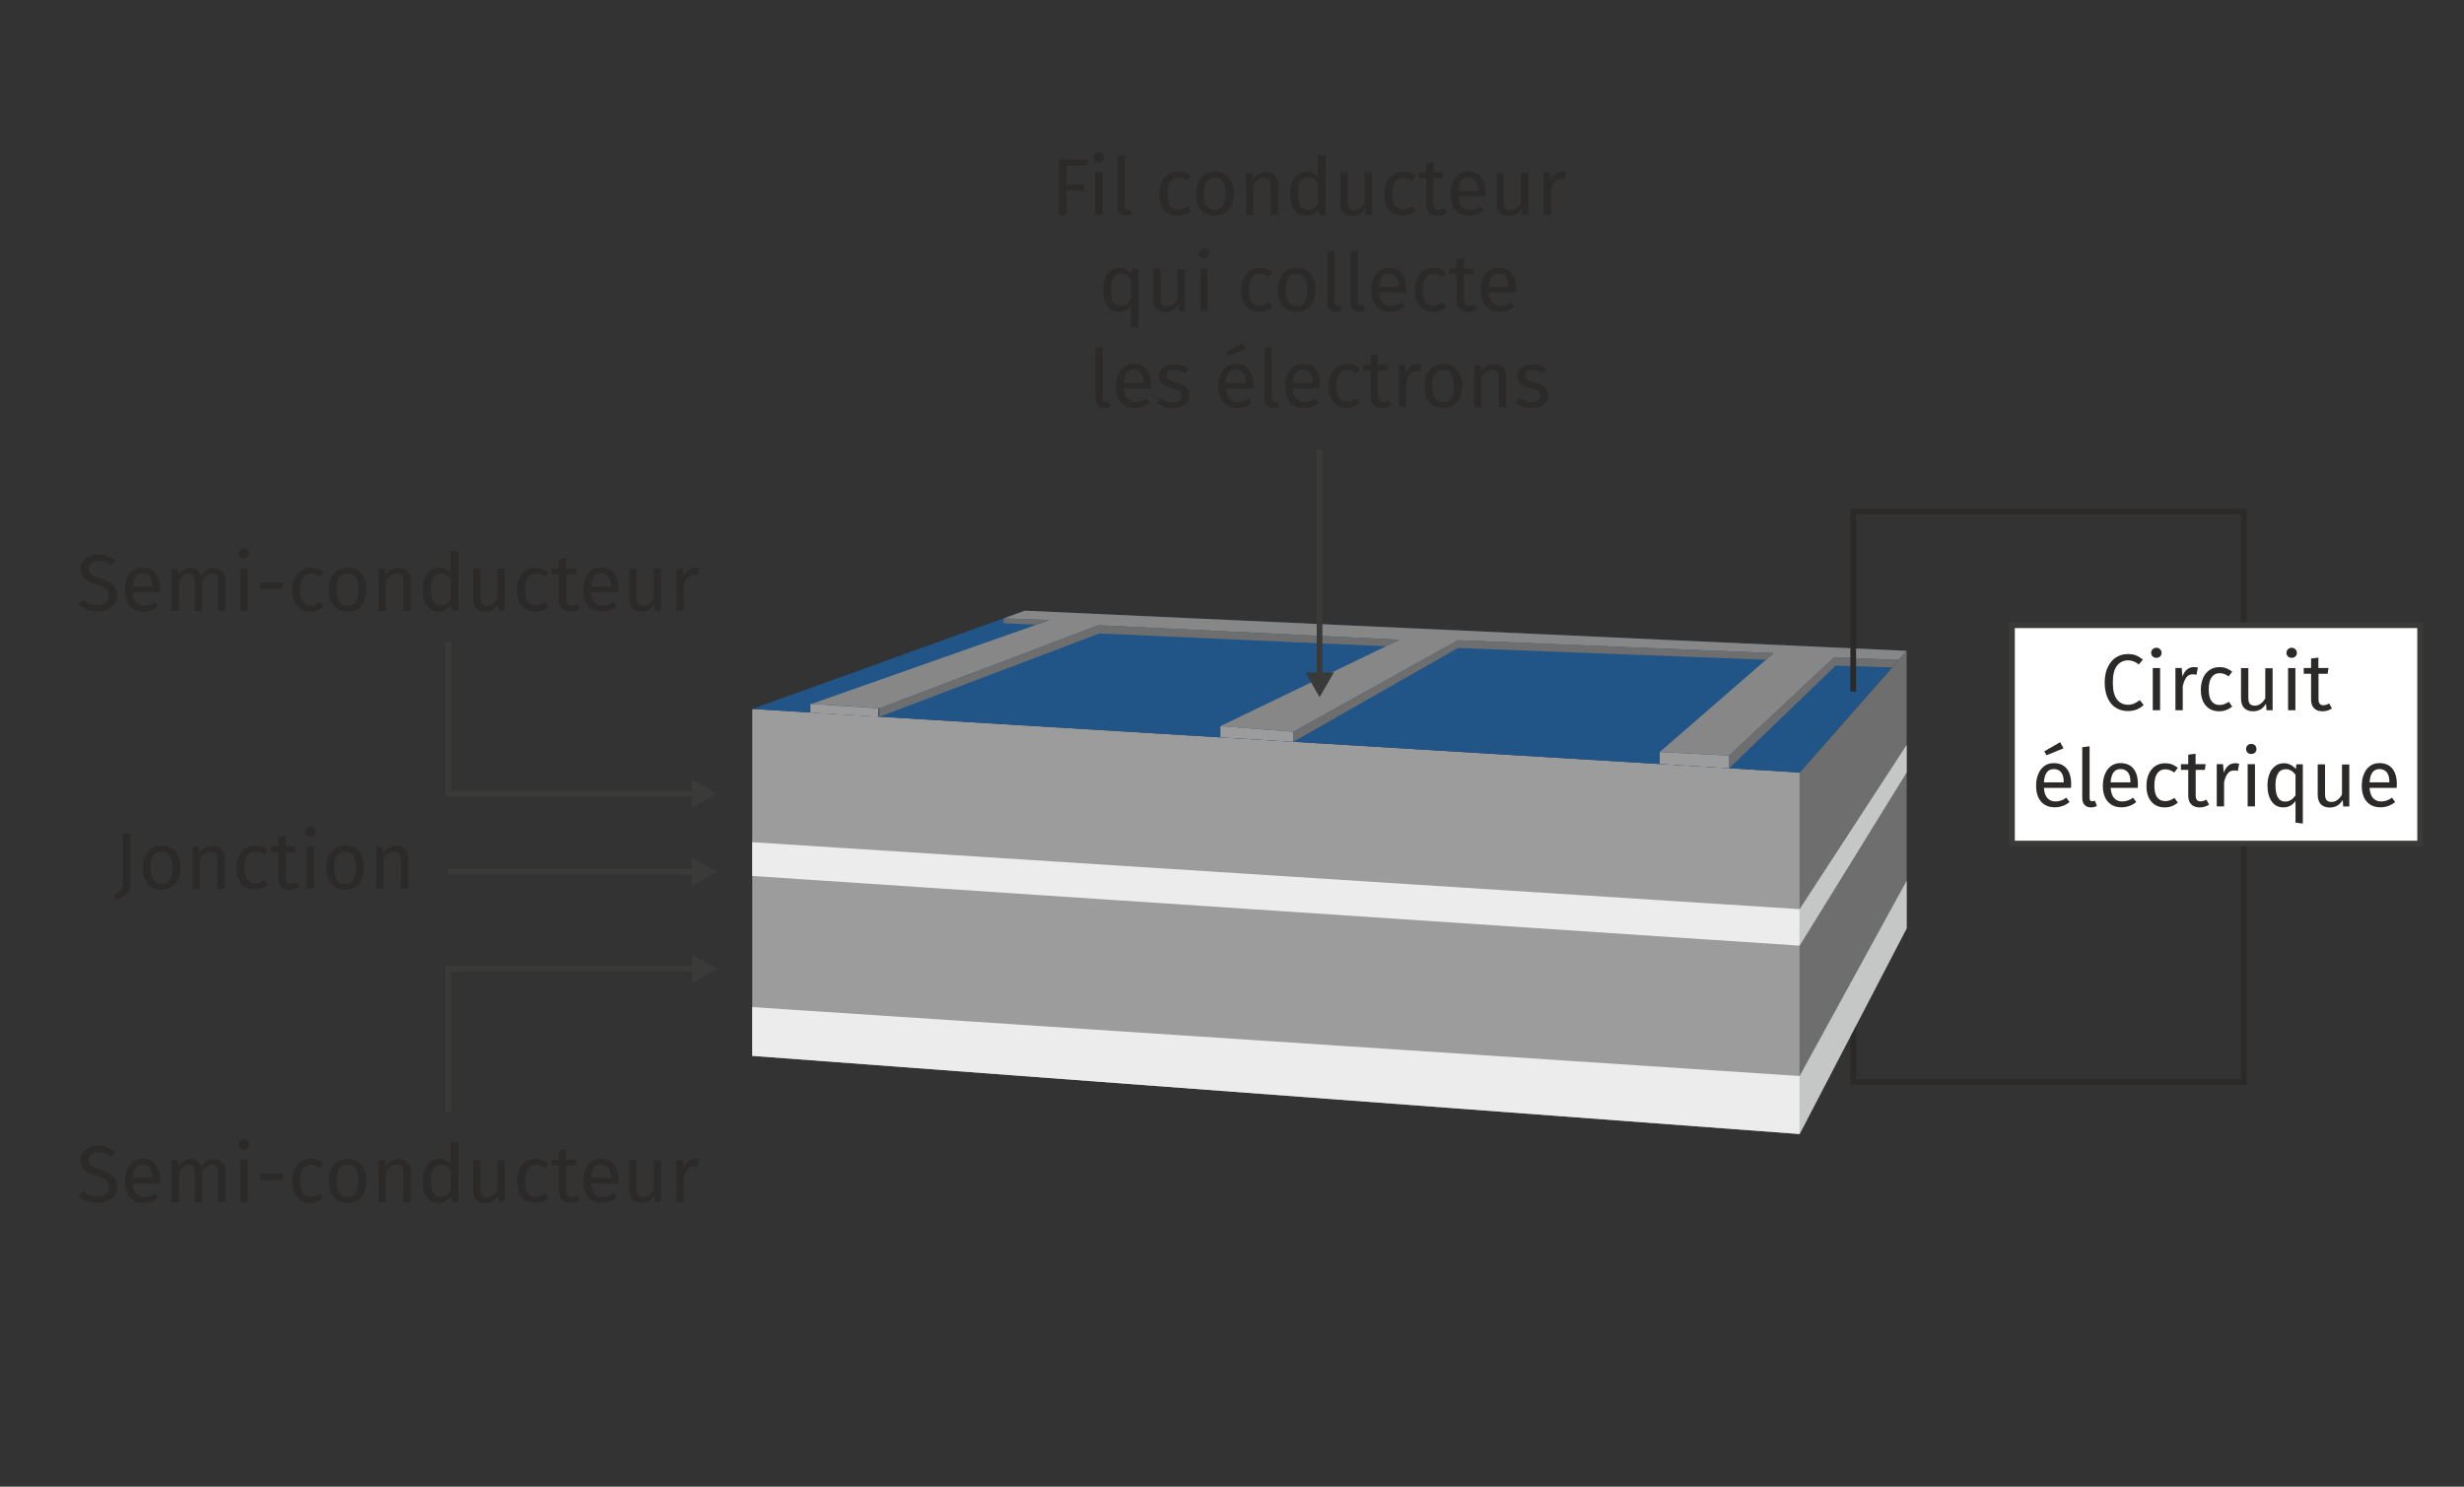 <svg id="e7x48LkUcdM1" xmlns="http://www.w3.org/2000/svg" xmlns:xlink="http://www.w3.org/1999/xlink" viewBox="0 0 215.26 129.9" shape-rendering="geometricPrecision" text-rendering="geometricPrecision">
<rect x="0" y="0" width="215.26" height="129.9" fill="#333333" stroke="none"/>
<style><![CDATA[
#e7x48LkUcdM16 {animation: e7x48LkUcdM16_c_o 12000ms linear infinite normal forwards}@keyframes e7x48LkUcdM16_c_o { 0% {opacity: 0} 4.167% {opacity: 0} 8.333% {opacity: 1} 87.5% {opacity: 1} 91.667% {opacity: 0} 100% {opacity: 0}} #e7x48LkUcdM102 {animation: e7x48LkUcdM102_c_o 12000ms linear infinite normal forwards}@keyframes e7x48LkUcdM102_c_o { 0% {opacity: 0} 4.167% {opacity: 0} 8.333% {opacity: 1} 87.5% {opacity: 1} 91.667% {opacity: 0} 100% {opacity: 0}} #e7x48LkUcdM105 {animation: e7x48LkUcdM105_c_o 12000ms linear infinite normal forwards}@keyframes e7x48LkUcdM105_c_o { 0% {opacity: 0} 16.667% {opacity: 0} 20.833% {opacity: 1} 75% {opacity: 1} 79.167% {opacity: 0} 100% {opacity: 0}} #e7x48LkUcdM122 {animation: e7x48LkUcdM122_c_o 12000ms linear infinite normal forwards}@keyframes e7x48LkUcdM122_c_o { 0% {opacity: 0} 16.667% {opacity: 0} 20.833% {opacity: 1} 75% {opacity: 1} 79.167% {opacity: 0} 100% {opacity: 0}} #e7x48LkUcdM127 {animation: e7x48LkUcdM127_c_o 12000ms linear infinite normal forwards}@keyframes e7x48LkUcdM127_c_o { 0% {opacity: 0} 16.667% {opacity: 0} 20.833% {opacity: 1} 75% {opacity: 1} 79.167% {opacity: 0} 100% {opacity: 0}} #e7x48LkUcdM132_to {animation: e7x48LkUcdM132_to__to 12000ms linear infinite normal forwards}@keyframes e7x48LkUcdM132_to__to { 0% {transform: translate(166.215px,58.405px)} 16.667% {transform: translate(166.215px,58.405px)} 25% {transform: translate(166.215px,43.91px)} 37.5% {transform: translate(200.215px,43.91px)} 54.167% {transform: translate(200.215px,93.405px)} 66.667% {transform: translate(166.215px,93.405px)} 70.833% {transform: translate(166.215px,89.405px)} 100% {transform: translate(166.215px,89.405px)}} #e7x48LkUcdM132 {animation: e7x48LkUcdM132_c_o 12000ms linear infinite normal forwards}@keyframes e7x48LkUcdM132_c_o { 0% {opacity: 0} 16.667% {opacity: 0} 20.833% {opacity: 1} 66.667% {opacity: 1} 70.833% {opacity: 0} 100% {opacity: 0}} #e7x48LkUcdM133_tr {animation: e7x48LkUcdM133_tr__tr 12000ms linear infinite normal forwards}@keyframes e7x48LkUcdM133_tr__tr { 0% {transform: translate(196.02px,82.194px) rotate(180deg)} 16.667% {transform: translate(196.02px,82.194px) rotate(180deg)} 24.167% {transform: translate(196.02px,82.194px) rotate(180deg)} 25.833% {transform: translate(196.02px,82.194px) rotate(270deg)} 36.667% {transform: translate(196.02px,82.194px) rotate(270deg)} 38.333% {transform: translate(196.02px,82.194px) rotate(360deg)} 53.333% {transform: translate(196.02px,82.194px) rotate(360deg)} 55% {transform: translate(196.02px,82.194px) rotate(450deg)} 65.833% {transform: translate(196.02px,82.194px) rotate(450deg)} 67.5% {transform: translate(196.02px,82.194px) rotate(540deg)} 100% {transform: translate(196.02px,82.194px) rotate(540deg)}} #e7x48LkUcdM139_to {animation: e7x48LkUcdM139_to__to 12000ms linear infinite normal forwards}@keyframes e7x48LkUcdM139_to__to { 0% {transform: translate(166.215px,58.405px)} 33.333% {transform: translate(166.215px,58.405px)} 41.667% {transform: translate(166.215px,43.91px)} 54.167% {transform: translate(200.215px,43.91px)} 70.833% {transform: translate(200.215px,93.405px)} 83.333% {transform: translate(166.215px,93.405px)} 87.5% {transform: translate(166.215px,89.405px)} 100% {transform: translate(166.215px,89.405px)}} #e7x48LkUcdM139 {animation: e7x48LkUcdM139_c_o 12000ms linear infinite normal forwards}@keyframes e7x48LkUcdM139_c_o { 0% {opacity: 0} 33.333% {opacity: 0} 37.5% {opacity: 1} 75% {opacity: 1} 79.167% {opacity: 0} 100% {opacity: 0}} #e7x48LkUcdM140_tr {animation: e7x48LkUcdM140_tr__tr 12000ms linear infinite normal forwards}@keyframes e7x48LkUcdM140_tr__tr { 0% {transform: translate(196.02px,82.194px) rotate(180deg)} 33.333% {transform: translate(196.02px,82.194px) rotate(180deg)} 40.833% {transform: translate(196.02px,82.194px) rotate(180deg)} 42.5% {transform: translate(196.02px,82.194px) rotate(270deg)} 53.333% {transform: translate(196.02px,82.194px) rotate(270deg)} 55% {transform: translate(196.02px,82.194px) rotate(360deg)} 70% {transform: translate(196.02px,82.194px) rotate(360deg)} 71.667% {transform: translate(196.02px,82.194px) rotate(450deg)} 82.5% {transform: translate(196.02px,82.194px) rotate(450deg)} 84.167% {transform: translate(196.02px,82.194px) rotate(540deg)} 100% {transform: translate(196.02px,82.194px) rotate(540deg)}} #e7x48LkUcdM146_to {animation: e7x48LkUcdM146_to__to 12000ms linear infinite normal forwards}@keyframes e7x48LkUcdM146_to__to { 0% {transform: translate(166.215px,58.405px)} 50% {transform: translate(166.215px,58.405px)} 58.333% {transform: translate(166.215px,43.91px)} 70.833% {transform: translate(200.215px,43.91px)} 87.5% {transform: translate(200.215px,93.405px)} 100% {transform: translate(166.215px,93.405px)}} #e7x48LkUcdM146 {animation: e7x48LkUcdM146_c_o 12000ms linear infinite normal forwards}@keyframes e7x48LkUcdM146_c_o { 0% {opacity: 0} 50% {opacity: 0} 54.167% {opacity: 1} 75% {opacity: 1} 79.167% {opacity: 0} 100% {opacity: 0}} #e7x48LkUcdM147_tr {animation: e7x48LkUcdM147_tr__tr 12000ms linear infinite normal forwards}@keyframes e7x48LkUcdM147_tr__tr { 0% {transform: translate(196.02px,82.194px) rotate(180deg)} 50% {transform: translate(196.02px,82.194px) rotate(180deg)} 57.5% {transform: translate(196.02px,82.194px) rotate(180deg)} 59.167% {transform: translate(196.02px,82.194px) rotate(270deg)} 70% {transform: translate(196.02px,82.194px) rotate(270deg)} 71.667% {transform: translate(196.02px,82.194px) rotate(360deg)} 86.667% {transform: translate(196.02px,82.194px) rotate(360deg)} 88.333% {transform: translate(196.02px,82.194px) rotate(450deg)} 99.167% {transform: translate(196.02px,82.194px) rotate(450deg)} 100% {transform: translate(196.02px,82.194px) rotate(495deg)}} #e7x48LkUcdM153_to {animation: e7x48LkUcdM153_to__to 12000ms linear infinite normal forwards}@keyframes e7x48LkUcdM153_to__to { 0% {transform: translate(166.215px,58.405px)} 66.667% {transform: translate(166.215px,58.405px)} 75% {transform: translate(166.215px,43.91px)} 87.5% {transform: translate(200.215px,43.91px)} 100% {transform: translate(200.215px,81.031px)}} #e7x48LkUcdM153 {animation: e7x48LkUcdM153_c_o 12000ms linear infinite normal forwards}@keyframes e7x48LkUcdM153_c_o { 0% {opacity: 0} 66.667% {opacity: 0} 70.833% {opacity: 1} 75% {opacity: 1} 79.167% {opacity: 0} 100% {opacity: 0}} #e7x48LkUcdM154_tr {animation: e7x48LkUcdM154_tr__tr 12000ms linear infinite normal forwards}@keyframes e7x48LkUcdM154_tr__tr { 0% {transform: translate(196.02px,82.194px) rotate(180deg)} 66.667% {transform: translate(196.02px,82.194px) rotate(180deg)} 74.167% {transform: translate(196.02px,82.194px) rotate(180deg)} 75.833% {transform: translate(196.02px,82.194px) rotate(270deg)} 86.667% {transform: translate(196.02px,82.194px) rotate(270deg)} 88.333% {transform: translate(196.02px,82.194px) rotate(360deg)} 100% {transform: translate(196.02px,82.194px) rotate(360deg)}}
]]></style>
<polyline points="65.72,61.95 157.22,67.5 157.22,99.09 65.72,92.26 65.72,61.95" fill="#9c9c9c"/><polygon points="166.57,56.87 166.57,81.12 157.22,99.09 157.22,67.5 166.57,56.87" fill="#6e6e6e"/><polygon points="89.53,53.36 166.57,56.87 157.22,67.5 65.72,61.95 89.53,53.36" fill="#215588"/><polygon points="65.72,73.59 65.72,76.54 157.22,82.63 157.22,79.44 65.72,73.59" fill="#ececec"/><polygon points="65.72,88 157.22,94.02 157.22,99.09 65.72,92.26 65.72,88" fill="#ececec"/><polygon points="166.57,65.09 157.22,79.44 157.22,82.63 166.57,67.5 166.57,65.09" fill="#c5c6c6"/><polygon points="70.8,62.27 70.8,61.5 76.72,61.89 76.72,62.63 70.8,62.27" fill="#9c9c9c"/><polygon points="106.62,64.43 106.62,63.45 112.99,63.94 112.99,64.82 106.62,64.43" fill="#9c9c9c"/><polygon points="145,66.76 145,65.71 151.06,66.02 151.06,67.13 145,66.76" fill="#9c9c9c"/><polygon points="70.91,61.5 91.7,54.18 87.69,54.03 89.53,53.36 166.57,56.87 165.86,57.67 160.24,57.43 151.06,66.02 145,65.71 154.95,57.07 127.37,55.94 112.99,63.94 106.62,63.45 122.26,55.9 95.95,54.63 76.83,61.89 70.91,61.5" fill="#868786"/><polygon points="76.83,62.63 96.04,55.35 121.08,56.47 122.26,55.9 95.95,54.63 76.83,61.89 76.83,62.63" fill="#6e6e6e"/><polygon points="112.99,63.94 127.37,55.94 154.95,57.07 154.28,57.65 127.37,56.62 112.99,64.82 112.99,63.94" fill="#6e6e6e"/><polygon points="151.06,66.02 160.24,57.43 165.86,57.67 165.29,58.32 160.37,58.16 151.06,67.13 151.06,66.02" fill="#6e6e6e"/><polygon points="91.7,54.18 87.69,54.03 87.69,54.45 90.54,54.59 91.7,54.18" fill="#6e6e6e"/><g id="e7x48LkUcdM16" opacity="0"><path d="M151.38,6.89c.33.25.49.62.49,1.12c0,.53-.17.92-.51,1.18s-.79.38-1.36.38h-.61v1.77h-.67v-4.82h1.27c.6,0,1.06.12,1.39.38v-.01Zm-.52,1.93c.2-.15.3-.42.3-.81c0-.34-.1-.59-.3-.75-.2-.15-.49-.23-.87-.23h-.59v2.01h.58c.39,0,.68-.07.89-.22h-.01Z" fill="#f69e04"/><path d="M155.15,7.86c.19.2.28.48.28.83v2.65h-.64v-2.55c0-.26-.05-.45-.15-.55-.1-.11-.25-.16-.44-.16s-.36.06-.51.17-.29.27-.42.48v2.62h-.64v-5.17l.64-.07v2.06c.29-.4.65-.6,1.09-.6.34,0,.6.1.79.3v-.01Z" fill="#f69e04"/><path d="M159.32,8.08c.29.35.43.81.43,1.41c0,.38-.07.72-.2,1.01s-.32.52-.57.68-.54.24-.88.24c-.52,0-.92-.17-1.21-.52s-.43-.81-.43-1.41c0-.38.07-.72.2-1.01s.32-.52.57-.68.54-.24.89-.24c.52,0,.92.17,1.21.52h-.01Zm-2.17,1.41c0,.94.32,1.41.95,1.41s.95-.47.95-1.41-.31-1.41-.95-1.41-.96.47-.96,1.41h.01Z" fill="#f69e04"/><path d="M162.67,11.17c-.24.17-.52.25-.83.25s-.56-.09-.73-.27c-.18-.18-.26-.44-.26-.78v-2.23h-.64v-.5h.64v-.83l.64-.08v.91h.88l-.07.5h-.8v2.2c0,.19.03.33.1.42s.18.13.34.13c.14,0,.31-.05.49-.15l.24.43Z" fill="#f69e04"/><path d="M165.83,8.08c.29.35.43.81.43,1.41c0,.38-.07.72-.2,1.01s-.32.52-.57.68-.54.24-.88.24c-.52,0-.92-.17-1.21-.52s-.43-.81-.43-1.41c0-.38.07-.72.2-1.01s.32-.52.57-.68.54-.24.89-.24c.52,0,.92.17,1.21.52h-.01Zm-2.17,1.41c0,.94.32,1.41.95,1.41s.95-.47.95-1.41-.31-1.41-.95-1.41-.96.47-.96,1.41h.01Z" fill="#f69e04"/><path d="M169.85,7.86c.19.2.28.48.28.83v2.65h-.64v-2.55c0-.26-.05-.45-.15-.55-.1-.11-.24-.16-.43-.16s-.37.06-.52.17-.29.27-.42.48v2.62h-.64v-3.69h.55l.06.55c.13-.2.29-.35.49-.46.19-.11.41-.17.64-.17.34,0,.6.1.79.3l-.01-.02Z" fill="#f69e04"/><path d="M173.1,7.67c.2.07.39.17.57.32l-.27.41c-.17-.11-.33-.19-.48-.24s-.31-.08-.48-.08c-.21,0-.38.04-.5.13s-.18.2-.18.35.06.27.17.35.32.17.62.25c.41.1.72.24.92.42s.3.42.3.73c0,.36-.14.64-.42.83s-.63.29-1.03.29c-.56,0-1.02-.16-1.39-.48l.34-.39c.31.24.66.36,1.04.36.24,0,.44-.05.58-.15s.21-.24.21-.41c0-.13-.03-.23-.08-.3s-.14-.14-.27-.2-.31-.12-.55-.18c-.39-.1-.68-.24-.85-.41-.18-.17-.26-.39-.26-.66c0-.19.06-.37.17-.52s.27-.28.48-.36c.2-.09.43-.13.68-.13s.48.04.68.11v-.04Z" fill="#f69e04"/></g><g><path d="M92.51,18.77v-4.82h2.56l-.08.53h-1.82v1.64h1.57v.53h-1.57v2.12h-.67.01Z" fill="#2b2a29"/><path d="M96.31,13.44c.08.08.13.19.13.32s-.04.23-.13.31c-.08.08-.19.12-.33.12s-.24-.04-.32-.12-.13-.19-.13-.31.04-.23.13-.32.19-.13.32-.13.25.04.33.13Zm0,1.64v3.69h-.64v-3.69h.64Z" fill="#2b2a29"/><path d="M97.82,18.64c-.14-.14-.21-.34-.21-.6v-4.45l.64-.08v4.51c0,.1.02.18.05.22.03.05.09.07.18.07s.17-.01.24-.04l.17.45c-.15.08-.32.13-.51.13-.24,0-.43-.07-.56-.21Z" fill="#2b2a29"/><path d="M103.5,15.09c.18.06.36.17.53.3l-.31.41c-.13-.09-.26-.16-.38-.21-.12-.04-.26-.07-.41-.07-.3,0-.53.12-.7.36s-.25.59-.25,1.06.08.81.25,1.03c.16.22.4.33.7.33.14,0,.28-.02.4-.07.12-.04.26-.12.41-.21l.29.42c-.34.27-.71.41-1.13.41-.5,0-.89-.17-1.18-.5s-.43-.8-.43-1.39c0-.39.07-.73.2-1.03.13-.29.32-.52.56-.69.24-.16.53-.25.86-.25.22,0,.42.03.6.09l-.01.01Z" fill="#2b2a29"/><path d="M107.35,15.52c.29.35.43.81.43,1.41c0,.38-.07.72-.2,1.01s-.32.52-.57.68-.54.24-.88.24c-.52,0-.92-.17-1.21-.52s-.43-.81-.43-1.41c0-.38.07-.72.2-1.01s.32-.52.57-.68.54-.24.89-.24c.52,0,.92.17,1.21.52h-.01Zm-2.17,1.41c0,.94.32,1.41.95,1.41s.95-.47.95-1.41-.31-1.41-.95-1.41-.96.47-.96,1.41h.01Z" fill="#2b2a29"/><path d="M111.37,15.3c.19.2.28.48.28.83v2.65h-.64v-2.55c0-.26-.05-.45-.15-.55-.1-.11-.24-.16-.43-.16s-.37.06-.52.17-.29.27-.42.48v2.62h-.64v-3.69h.55l.06.55c.13-.2.29-.35.49-.46.19-.11.41-.17.64-.17.34,0,.6.1.79.3l-.01-.02Z" fill="#2b2a29"/><path d="M115.8,13.6v5.17h-.57l-.06-.51c-.12.19-.27.33-.46.44-.18.1-.39.16-.61.16-.44,0-.78-.17-1.03-.52-.24-.35-.37-.81-.37-1.39c0-.38.06-.71.17-1.01s.28-.52.5-.69.48-.25.77-.25c.38,0,.71.15.99.46v-1.93l.64.08.03-.01Zm-1.05,4.61c.14-.09.27-.23.41-.41v-1.81c-.12-.16-.25-.28-.39-.36s-.29-.12-.47-.12c-.28,0-.51.12-.66.36-.16.24-.23.59-.23,1.06s.07.83.22,1.06c.14.23.35.35.62.35.2,0,.36-.05.5-.14v.01Z" fill="#2b2a29"/><path d="M119.88,18.77h-.55l-.05-.57c-.14.23-.3.4-.48.5s-.4.16-.67.16c-.32,0-.57-.1-.76-.29-.18-.2-.27-.47-.27-.83v-2.65h.64v2.58c0,.25.04.43.13.54.09.1.23.16.43.16.36,0,.67-.21.92-.64v-2.63h.64v3.69l.02-.02Z" fill="#2b2a29"/><path d="M123.15,15.09c.18.06.36.17.53.3l-.31.41c-.13-.09-.26-.16-.38-.21-.12-.04-.26-.07-.41-.07-.3,0-.53.12-.7.36s-.25.59-.25,1.06.08.81.25,1.03c.16.22.4.33.7.33.14,0,.28-.02.4-.07.12-.04.26-.12.41-.21l.29.42c-.34.27-.71.41-1.13.41-.5,0-.89-.17-1.18-.5s-.43-.8-.43-1.39c0-.39.07-.73.2-1.03.13-.29.32-.52.56-.69.24-.16.53-.25.86-.25.22,0,.42.03.6.09l-.01.01Z" fill="#2b2a29"/><path d="M126.41,18.6c-.24.17-.52.25-.83.25s-.56-.09-.73-.27c-.18-.18-.26-.44-.26-.78v-2.23h-.64v-.5h.64v-.83l.64-.08v.91h.88l-.07.5h-.8v2.2c0,.19.03.33.1.42s.18.13.34.13c.14,0,.31-.05.49-.15l.24.43Z" fill="#2b2a29"/><path d="M129.75,17.15h-2.35c.03.41.13.71.31.9s.41.29.69.29c.18,0,.34-.03.49-.08s.31-.13.47-.25l.28.38c-.39.31-.82.46-1.29.46-.51,0-.91-.17-1.2-.5s-.43-.8-.43-1.39c0-.38.06-.72.19-1.02.12-.3.3-.53.53-.7s.5-.25.82-.25c.49,0,.87.16,1.13.48s.39.77.39,1.34c0,.11,0,.22-.01.33l-.02.01Zm-.62-.52c0-.36-.07-.64-.22-.83s-.36-.29-.65-.29c-.53,0-.81.39-.86,1.16h1.73v-.04Z" fill="#2b2a29"/><path d="M133.53,18.77h-.55l-.05-.57c-.14.23-.3.4-.48.5s-.4.16-.67.16c-.32,0-.57-.1-.76-.29-.18-.2-.27-.47-.27-.83v-2.65h.64v2.58c0,.25.04.43.13.54.09.1.23.16.43.16.36,0,.67-.21.92-.64v-2.63h.64v3.69l.02-.02Z" fill="#2b2a29"/><path d="M136.83,15.04l-.12.63c-.11-.03-.22-.04-.32-.04-.23,0-.41.08-.55.25s-.25.43-.33.78v2.11h-.64v-3.69h.55l.06.75c.1-.27.23-.48.4-.62s.36-.21.59-.21c.13,0,.25.01.36.04Z" fill="#2b2a29"/><path d="M99.45,23.48v5.18l-.64-.08v-1.9c-.12.18-.27.32-.45.42s-.38.15-.6.15c-.44,0-.78-.17-1.03-.52-.24-.35-.37-.81-.37-1.39c0-.38.06-.71.17-1.01s.28-.52.5-.69.48-.25.77-.25c.39,0,.74.17,1.04.5l.05-.41h.55.01ZM98.4,26.61c.14-.09.27-.23.41-.41v-1.81c-.12-.16-.25-.28-.39-.36s-.29-.12-.47-.12c-.28,0-.51.12-.66.36-.16.24-.23.59-.23,1.06s.07.83.22,1.06c.14.23.35.35.62.35.2,0,.36-.05.5-.14v.01Z" fill="#2b2a29"/><path d="M103.53,27.17h-.55l-.05-.57c-.14.23-.3.4-.48.5s-.4.16-.67.16c-.32,0-.57-.1-.76-.29-.18-.2-.27-.47-.27-.83v-2.65h.64v2.58c0,.25.04.43.13.54.09.1.23.16.43.16.36,0,.67-.21.92-.64v-2.63h.64v3.69l.02-.02Z" fill="#2b2a29"/><path d="M105.5,21.84c.08.08.13.19.13.32s-.04.23-.13.31c-.08.08-.19.12-.33.12s-.24-.04-.32-.12-.13-.19-.13-.31.04-.23.13-.32.19-.13.32-.13.25.04.33.13Zm0,1.64v3.69h-.64v-3.69h.64Z" fill="#2b2a29"/><path d="M110.63,23.49c.18.06.36.17.53.3l-.31.41c-.13-.09-.26-.16-.38-.21-.12-.04-.26-.07-.41-.07-.3,0-.53.12-.7.36s-.25.59-.25,1.06.08.81.25,1.03c.16.22.4.33.7.33.14,0,.28-.02.4-.07.12-.04.26-.12.41-.21l.29.42c-.34.27-.71.41-1.13.41-.5,0-.89-.17-1.18-.5s-.43-.8-.43-1.39c0-.39.07-.73.2-1.03.13-.29.32-.52.56-.69.24-.16.53-.25.86-.25.22,0,.42.03.6.09l-.01.01Z" fill="#2b2a29"/><path d="M114.49,23.92c.29.35.43.81.43,1.41c0,.38-.07.72-.2,1.01s-.32.52-.57.68-.54.24-.88.24c-.52,0-.92-.17-1.21-.52s-.43-.81-.43-1.41c0-.38.07-.72.2-1.01s.32-.52.57-.68.54-.24.89-.24c.52,0,.92.17,1.21.52h-.01Zm-2.17,1.41c0,.94.32,1.41.95,1.41s.95-.47.95-1.41-.31-1.41-.95-1.41-.96.47-.96,1.41h.01Z" fill="#2b2a29"/><path d="M116.15,27.04c-.14-.14-.21-.34-.21-.6v-4.45l.64-.08v4.51c0,.1.02.18.05.22.03.05.09.07.18.07s.17-.01.24-.04l.17.45c-.15.08-.32.13-.51.13-.24,0-.43-.07-.56-.21Z" fill="#2b2a29"/><path d="M118.2,27.04c-.14-.14-.21-.34-.21-.6v-4.45l.64-.08v4.51c0,.1.02.18.05.22.03.05.09.07.18.07s.17-.01.24-.04l.17.45c-.15.08-.32.13-.51.13-.24,0-.43-.07-.56-.21Z" fill="#2b2a29"/><path d="M122.82,25.55h-2.35c.03.41.13.71.31.9s.41.29.69.29c.18,0,.34-.03.49-.08s.31-.13.47-.25l.28.38c-.39.31-.82.46-1.29.46-.51,0-.91-.17-1.2-.5s-.43-.8-.43-1.39c0-.38.06-.72.19-1.02.12-.3.3-.53.53-.7s.5-.25.82-.25c.49,0,.87.16,1.13.48s.39.77.39,1.34c0,.11,0,.22-.01.33l-.02.01Zm-.62-.52c0-.36-.07-.64-.22-.83s-.36-.29-.65-.29c-.53,0-.81.39-.86,1.16h1.73v-.04Z" fill="#2b2a29"/><path d="M125.81,23.49c.18.06.36.17.53.3l-.31.41c-.13-.09-.26-.16-.38-.21-.12-.04-.26-.07-.41-.07-.3,0-.53.12-.7.36s-.25.59-.25,1.06.08.81.25,1.03c.16.22.4.33.7.33.14,0,.28-.02.4-.07.12-.04.26-.12.41-.21l.29.42c-.34.27-.71.41-1.13.41-.5,0-.89-.17-1.18-.5s-.43-.8-.43-1.39c0-.39.07-.73.2-1.03.13-.29.32-.52.56-.69.24-.16.53-.25.86-.25.22,0,.42.03.6.09l-.01.01Z" fill="#2b2a29"/><path d="M129.07,27c-.24.17-.52.25-.83.25s-.56-.09-.73-.27c-.18-.18-.26-.44-.26-.78v-2.23h-.64v-.5h.64v-.83l.64-.08v.91h.88l-.07.5h-.8v2.2c0,.19.03.33.1.42s.18.13.34.13c.14,0,.31-.05.49-.15l.24.43Z" fill="#2b2a29"/><path d="M132.4,25.55h-2.35c.03.41.13.71.31.9s.41.29.69.29c.18,0,.34-.03.49-.08s.31-.13.47-.25l.28.38c-.39.31-.82.46-1.29.46-.51,0-.91-.17-1.2-.5s-.43-.8-.43-1.39c0-.38.06-.72.19-1.02.12-.3.3-.53.53-.7s.5-.25.82-.25c.49,0,.87.16,1.13.48s.39.77.39,1.34c0,.11,0,.22-.01.33l-.02.01Zm-.62-.52c0-.36-.07-.64-.22-.83s-.36-.29-.65-.29c-.53,0-.81.39-.86,1.16h1.73v-.04Z" fill="#2b2a29"/><path d="M95.91,35.44c-.14-.14-.21-.34-.21-.6v-4.45l.64-.08v4.51c0,.1.02.18.05.22.03.05.09.07.18.07s.17-.01.24-.04l.17.45c-.15.08-.32.13-.51.13-.24,0-.43-.07-.56-.21Z" fill="#2b2a29"/><path d="M100.52,33.95h-2.35c.03.41.13.71.31.9s.41.29.69.29c.18,0,.34-.03.49-.08s.31-.13.47-.25l.28.38c-.39.31-.82.46-1.29.46-.51,0-.91-.17-1.2-.5s-.43-.8-.43-1.39c0-.38.06-.72.19-1.02.12-.3.3-.53.53-.7s.5-.25.82-.25c.49,0,.87.16,1.13.48s.39.77.39,1.34c0,.11,0,.22-.01.33l-.02.01Zm-.62-.52c0-.36-.07-.64-.22-.83s-.36-.29-.65-.29c-.53,0-.81.39-.86,1.16h1.73v-.04Z" fill="#2b2a29"/><path d="M103.25,31.9c.2.07.39.17.57.32l-.27.41c-.17-.11-.33-.19-.48-.24s-.31-.08-.48-.08c-.21,0-.38.04-.5.13s-.18.2-.18.35.06.27.17.35.32.17.62.25c.41.1.72.24.92.42s.3.42.3.73c0,.36-.14.64-.42.83s-.63.29-1.03.29c-.56,0-1.02-.16-1.39-.48l.34-.39c.31.24.66.36,1.04.36.24,0,.44-.05.58-.15s.21-.24.21-.41c0-.13-.03-.23-.08-.3s-.14-.14-.27-.2-.31-.12-.55-.18c-.39-.1-.68-.24-.85-.41-.18-.17-.26-.39-.26-.66c0-.19.06-.37.17-.52s.27-.28.48-.36c.2-.09.43-.13.68-.13s.48.04.68.11v-.04Z" fill="#2b2a29"/><path d="M109.46,33.95h-2.35c.03.41.13.71.31.9s.41.29.69.29c.18,0,.34-.03.49-.08s.31-.13.47-.25l.28.38c-.39.31-.82.46-1.29.46-.51,0-.91-.17-1.2-.5s-.43-.8-.43-1.39c0-.38.06-.72.19-1.02.12-.3.3-.53.53-.7s.5-.25.82-.25c.49,0,.87.16,1.13.48s.39.77.39,1.34c0,.11,0,.22-.01.33l-.02.01Zm-.62-.52c0-.36-.07-.64-.22-.83s-.36-.29-.65-.29c-.53,0-.81.39-.86,1.16h1.73v-.04Zm-.31-3.47l.29.54-1.48.6-.2-.34l1.39-.8Z" fill="#2b2a29"/><path d="M110.68,35.44c-.14-.14-.21-.34-.21-.6v-4.45l.64-.08v4.51c0,.1.02.18.05.22.03.05.09.07.18.07s.17-.01.24-.04l.17.45c-.15.08-.32.13-.51.13-.24,0-.43-.07-.56-.21Z" fill="#2b2a29"/><path d="M115.29,33.95h-2.35c.03.41.13.71.31.9s.41.29.69.29c.18,0,.34-.03.49-.08s.31-.13.47-.25l.28.38c-.39.31-.82.46-1.29.46-.51,0-.91-.17-1.2-.5s-.43-.8-.43-1.39c0-.38.06-.72.19-1.02.12-.3.3-.53.53-.7s.5-.25.82-.25c.49,0,.87.16,1.13.48s.39.77.39,1.34c0,.11,0,.22-.01.33l-.02.01Zm-.62-.52c0-.36-.07-.64-.22-.83s-.36-.29-.65-.29c-.53,0-.81.39-.86,1.16h1.73v-.04Z" fill="#2b2a29"/><path d="M118.28,31.89c.18.06.36.17.53.3l-.31.41c-.13-.09-.26-.16-.38-.21-.12-.04-.26-.07-.41-.07-.3,0-.53.12-.7.36s-.25.59-.25,1.06.08.81.25,1.03c.16.22.4.33.7.33.14,0,.28-.02.4-.07.12-.04.26-.12.41-.21l.29.42c-.34.27-.71.41-1.13.41-.5,0-.89-.17-1.18-.5s-.43-.8-.43-1.39c0-.39.07-.73.2-1.03.13-.29.32-.52.56-.69.24-.16.53-.25.86-.25.22,0,.42.03.6.09l-.01.01Z" fill="#2b2a29"/><path d="M121.55,35.4c-.24.17-.52.25-.83.25s-.56-.09-.73-.27c-.18-.18-.26-.44-.26-.78v-2.23h-.64v-.5h.64v-.83l.64-.08v.91h.88l-.07.5h-.8v2.2c0,.19.03.33.1.42s.18.13.34.13c.14,0,.31-.05.49-.15l.24.43Z" fill="#2b2a29"/><path d="M124.18,31.84l-.12.63c-.11-.03-.22-.04-.32-.04-.23,0-.41.08-.55.25s-.25.43-.33.78v2.11h-.64v-3.69h.55l.06.75c.1-.27.23-.48.4-.62s.36-.21.59-.21c.13,0,.25.01.36.04Z" fill="#2b2a29"/><path d="M127.3,32.32c.29.35.43.81.43,1.41c0,.38-.07.72-.2,1.01s-.32.52-.57.68-.54.24-.88.24c-.52,0-.92-.17-1.21-.52s-.43-.81-.43-1.41c0-.38.07-.72.2-1.01s.32-.52.57-.68.54-.24.89-.24c.52,0,.92.17,1.21.52h-.01Zm-2.17,1.41c0,.94.32,1.41.95,1.41s.95-.47.95-1.41-.31-1.41-.95-1.41-.96.47-.96,1.41h.01Z" fill="#2b2a29"/><path d="M131.31,32.1c.19.2.28.48.28.83v2.65h-.64v-2.55c0-.26-.05-.45-.15-.55-.1-.11-.24-.16-.43-.16s-.37.06-.52.17-.29.27-.42.48v2.62h-.64v-3.69h.55l.06.55c.13-.2.29-.35.49-.46.19-.11.41-.17.64-.17.34,0,.6.1.79.3l-.01-.02Z" fill="#2b2a29"/><path d="M134.57,31.9c.2.07.39.17.57.32l-.27.41c-.17-.11-.33-.19-.48-.24s-.31-.08-.48-.08c-.21,0-.38.04-.5.13s-.18.2-.18.35.06.27.17.35.32.17.62.25c.41.1.72.24.92.42s.3.42.3.73c0,.36-.14.64-.42.83s-.63.29-1.03.29c-.56,0-1.02-.16-1.39-.48l.34-.39c.31.24.66.36,1.04.36.24,0,.44-.05.58-.15s.21-.24.21-.41c0-.13-.03-.23-.08-.3s-.14-.14-.27-.2-.31-.12-.55-.18c-.39-.1-.68-.24-.85-.41-.18-.17-.26-.39-.26-.66c0-.19.06-.37.17-.52s.27-.28.48-.36c.2-.09.43-.13.68-.13s.48.04.68.11v-.04Z" fill="#2b2a29"/></g><g><path d="M9.41,48.59c.23.09.45.23.67.42l-.36.41c-.18-.14-.36-.25-.54-.32-.17-.07-.36-.1-.56-.1-.25,0-.46.06-.62.18s-.25.29-.25.51c0,.14.03.26.08.35.06.1.16.18.31.26s.37.16.66.25c.3.09.56.19.76.3s.36.25.49.44c.12.19.19.43.19.72s-.07.53-.21.74-.34.38-.6.5-.57.18-.92.18c-.67,0-1.21-.21-1.64-.62l.36-.41c.2.16.39.28.59.36s.42.12.67.12c.3,0,.55-.07.74-.22.2-.15.29-.36.29-.64c0-.16-.03-.29-.09-.4-.06-.1-.16-.2-.31-.28s-.36-.17-.64-.25c-.49-.15-.86-.33-1.08-.54s-.34-.49-.34-.85c0-.24.06-.46.19-.65s.31-.34.54-.45.49-.16.79-.16c.32,0,.6.05.83.14v.01Z" fill="#2b2a29"/><path d="M13.94,51.74h-2.35c.03.41.13.71.31.9s.41.29.69.29c.18,0,.34-.03.49-.08s.31-.13.47-.25l.28.38c-.39.31-.82.46-1.29.46-.51,0-.91-.17-1.2-.5s-.43-.8-.43-1.39c0-.38.06-.72.19-1.02.12-.3.3-.53.53-.7s.5-.25.82-.25c.49,0,.87.16,1.13.48s.39.77.39,1.34c0,.11,0,.22-.01.33l-.02.01Zm-.62-.52c0-.36-.07-.64-.22-.83s-.36-.29-.65-.29c-.53,0-.81.39-.86,1.16h1.73v-.04Z" fill="#2b2a29"/><path d="M19.42,49.9c.18.2.27.48.27.82v2.65h-.64v-2.55c0-.48-.17-.71-.52-.71-.18,0-.34.05-.46.16-.13.1-.26.27-.41.49v2.62h-.64v-2.55c0-.48-.17-.71-.52-.71-.19,0-.34.05-.47.16s-.26.27-.4.49v2.62h-.64v-3.69h.55l.06.54c.28-.42.63-.62,1.06-.62.23,0,.42.06.58.18s.28.28.35.49c.14-.21.3-.38.48-.49s.38-.17.62-.17c.3,0,.55.1.73.3v-.03Z" fill="#2b2a29"/><path d="M21.63,48.03c.08.08.13.19.13.32s-.04.23-.13.31c-.08.08-.19.12-.33.12s-.24-.04-.32-.12-.13-.19-.13-.31.04-.23.13-.32.19-.13.32-.13.25.04.33.13Zm0,1.64v3.69h-.64v-3.69h.64Z" fill="#2b2a29"/><path d="M22.71,51.45v-.55h1.98v.55h-1.98Z" fill="#2b2a29"/><path d="M27.73,49.69c.18.06.36.17.53.3l-.31.41c-.13-.09-.26-.16-.38-.21-.12-.04-.26-.07-.41-.07-.3,0-.53.12-.7.36s-.25.59-.25,1.06.08.81.25,1.03c.16.22.4.33.7.33.14,0,.28-.02.4-.07.12-.04.26-.12.41-.21l.29.42c-.34.27-.71.41-1.13.41-.5,0-.89-.17-1.18-.5s-.43-.8-.43-1.39c0-.39.07-.73.2-1.03.13-.29.32-.52.56-.69.24-.16.53-.25.86-.25.22,0,.42.03.6.09l-.01.01Z" fill="#2b2a29"/><path d="M31.58,50.11c.29.35.43.81.43,1.41c0,.38-.07.72-.2,1.01s-.32.52-.57.68-.54.24-.88.24c-.52,0-.92-.17-1.21-.52s-.43-.81-.43-1.41c0-.38.07-.72.2-1.01s.32-.52.57-.68.54-.24.89-.24c.52,0,.92.17,1.21.52h-.01Zm-2.17,1.41c0,.94.32,1.41.95,1.41s.95-.47.95-1.41-.31-1.41-.95-1.41-.96.47-.96,1.41h.01Z" fill="#2b2a29"/><path d="M35.6,49.89c.19.2.28.48.28.83v2.65h-.64v-2.55c0-.26-.05-.45-.15-.55-.1-.11-.24-.16-.43-.16s-.37.06-.52.17-.29.27-.42.48v2.62h-.64v-3.69h.55l.06.55c.13-.2.29-.35.49-.46.19-.11.41-.17.64-.17.34,0,.6.1.79.3l-.01-.02Z" fill="#2b2a29"/><path d="M40.03,48.19v5.17h-.57l-.06-.51c-.12.19-.27.33-.46.44-.18.1-.39.16-.61.16-.44,0-.78-.17-1.03-.52-.24-.35-.37-.81-.37-1.39c0-.38.06-.71.17-1.01s.28-.52.5-.69.48-.25.77-.25c.38,0,.71.15.99.46v-1.93l.64.08.03-.01ZM38.98,52.8c.14-.09.27-.23.41-.41v-1.81c-.12-.16-.25-.28-.39-.36s-.29-.12-.47-.12c-.28,0-.51.12-.66.36-.16.24-.23.59-.23,1.06s.07.83.22,1.06c.14.23.35.35.62.35.2,0,.36-.05.5-.14v.01Z" fill="#2b2a29"/><path d="M44.11,53.36h-.55l-.05-.57c-.14.23-.3.4-.48.5s-.4.16-.67.16c-.32,0-.57-.1-.76-.29-.18-.2-.27-.47-.27-.83v-2.65h.64v2.58c0,.25.04.43.13.54.09.1.23.16.43.16.36,0,.67-.21.92-.64v-2.63h.64v3.69l.02-.02Z" fill="#2b2a29"/><path d="M47.38,49.69c.18.06.36.17.53.3l-.31.41c-.13-.09-.26-.16-.38-.21-.12-.04-.26-.07-.41-.07-.3,0-.53.12-.7.36s-.25.59-.25,1.06.08.81.25,1.03c.16.22.4.33.7.33.14,0,.28-.02.4-.07.12-.04.26-.12.41-.21l.29.42c-.34.27-.71.41-1.13.41-.5,0-.89-.17-1.18-.5s-.43-.8-.43-1.39c0-.39.07-.73.2-1.03.13-.29.32-.52.56-.69.24-.16.53-.25.86-.25.22,0,.42.03.6.09l-.01.01Z" fill="#2b2a29"/><path d="M50.64,53.2c-.24.17-.52.25-.83.25s-.56-.09-.73-.27c-.18-.18-.26-.44-.26-.78v-2.23h-.64v-.5h.64v-.83l.64-.08v.91h.88l-.07.5h-.8v2.2c0,.19.03.33.1.42s.18.13.34.13c.14,0,.31-.05.49-.15l.24.43Z" fill="#2b2a29"/><path d="M53.98,51.74h-2.35c.03.41.13.71.31.9s.41.29.69.29c.18,0,.34-.03.49-.08s.31-.13.47-.25l.28.38c-.39.31-.82.46-1.29.46-.51,0-.91-.17-1.2-.5s-.43-.8-.43-1.39c0-.38.06-.72.19-1.02.12-.3.3-.53.53-.7s.5-.25.82-.25c.49,0,.87.16,1.13.48s.39.77.39,1.34c0,.11,0,.22-.01.33l-.02.01Zm-.62-.52c0-.36-.07-.64-.22-.83s-.36-.29-.65-.29c-.53,0-.81.39-.86,1.16h1.73v-.04Z" fill="#2b2a29"/><path d="M57.76,53.36h-.55l-.05-.57c-.14.23-.3.4-.48.5s-.4.16-.67.16c-.32,0-.57-.1-.76-.29-.18-.2-.27-.47-.27-.83v-2.65h.64v2.58c0,.25.04.43.13.54.09.1.23.16.43.16.36,0,.67-.21.92-.64v-2.63h.64v3.69l.02-.02Z" fill="#2b2a29"/><path d="M61.06,49.63l-.12.63c-.11-.03-.22-.04-.32-.04-.23,0-.41.08-.55.25s-.25.43-.33.78v2.11h-.64v-3.69h.55l.06.75c.1-.27.23-.48.4-.62s.36-.21.59-.21c.13,0,.25.01.36.04Z" fill="#2b2a29"/></g><g><path d="M9.41,100.26c.23.09.45.23.67.42l-.36.41c-.18-.14-.36-.25-.54-.32-.17-.07-.36-.1-.56-.1-.25,0-.46.06-.62.18s-.25.29-.25.51c0,.14.03.26.08.35.06.1.16.18.31.26s.37.16.66.25c.3.09.56.19.76.3s.36.25.49.44c.12.19.19.43.19.72s-.07.53-.21.74-.34.38-.6.5-.57.18-.92.18c-.67,0-1.21-.21-1.64-.62l.36-.41c.2.16.39.28.59.36s.42.12.67.12c.3,0,.55-.07.74-.22.2-.15.29-.36.29-.64c0-.16-.03-.29-.09-.4-.06-.1-.16-.2-.31-.28s-.36-.17-.64-.25c-.49-.15-.86-.33-1.08-.54s-.34-.49-.34-.85c0-.24.06-.46.19-.65s.31-.34.54-.45.49-.16.79-.16c.32,0,.6.05.83.14v.01Z" fill="#2b2a29"/><path d="M13.94,103.41h-2.35c.03.41.13.71.31.9s.41.29.69.29c.18,0,.34-.03.49-.08s.31-.13.47-.25l.28.38c-.39.31-.82.46-1.29.46-.51,0-.91-.17-1.2-.5s-.43-.8-.43-1.39c0-.38.06-.72.19-1.02.12-.3.3-.53.53-.7s.5-.25.82-.25c.49,0,.87.16,1.13.48s.39.77.39,1.34c0,.11,0,.22-.01.33l-.02.01Zm-.62-.52c0-.36-.07-.64-.22-.83s-.36-.29-.65-.29c-.53,0-.81.39-.86,1.16h1.73v-.04Z" fill="#2b2a29"/><path d="M19.42,101.56c.18.2.27.48.27.82v2.65h-.64v-2.55c0-.48-.17-.71-.52-.71-.18,0-.34.05-.46.16-.13.1-.26.27-.41.49v2.62h-.64v-2.55c0-.48-.17-.71-.52-.71-.19,0-.34.05-.47.16s-.26.27-.4.49v2.62h-.64v-3.69h.55l.06.54c.28-.42.63-.62,1.06-.62.23,0,.42.06.58.18s.28.28.35.49c.14-.21.3-.38.48-.49s.38-.17.62-.17c.3,0,.55.1.73.3v-.03Z" fill="#2b2a29"/><path d="M21.63,99.7c.08.08.13.19.13.32s-.04.23-.13.31c-.08.08-.19.12-.33.12s-.24-.04-.32-.12-.13-.19-.13-.31.04-.23.13-.32.19-.13.32-.13.25.04.33.13Zm0,1.64v3.69h-.64v-3.69h.64Z" fill="#2b2a29"/><path d="M22.72,103.11v-.55h1.98v.55h-1.98Z" fill="#2b2a29"/><path d="M27.73,101.35c.18.06.36.17.53.3l-.31.41c-.13-.09-.26-.16-.38-.21-.12-.04-.26-.07-.41-.07-.3,0-.53.12-.7.36s-.25.59-.25,1.06.08.81.25,1.03c.16.22.4.33.7.33.14,0,.28-.02.4-.07.12-.04.26-.12.41-.21l.29.42c-.34.27-.71.41-1.13.41-.5,0-.89-.17-1.18-.5s-.43-.8-.43-1.39c0-.39.07-.73.2-1.03.13-.29.32-.52.56-.69.24-.16.53-.25.86-.25.22,0,.42.03.6.09l-.01.01Z" fill="#2b2a29"/><path d="M31.58,101.78c.29.35.43.81.43,1.41c0,.38-.07.72-.2,1.01s-.32.52-.57.68-.54.24-.88.24c-.52,0-.92-.17-1.21-.52s-.43-.81-.43-1.41c0-.38.07-.72.2-1.01s.32-.52.57-.68.54-.24.89-.24c.52,0,.92.17,1.21.52h-.01Zm-2.17,1.41c0,.94.32,1.41.95,1.41s.95-.47.95-1.41-.31-1.41-.95-1.41-.96.47-.96,1.41h.01Z" fill="#2b2a29"/><path d="M35.6,101.56c.19.2.28.48.28.83v2.65h-.64v-2.55c0-.26-.05-.45-.15-.55-.1-.11-.24-.16-.43-.16s-.37.06-.52.17-.29.27-.42.48v2.62h-.64v-3.69h.55l.06.55c.13-.2.29-.35.49-.46.19-.11.41-.17.64-.17.34,0,.6.1.79.3l-.01-.02Z" fill="#2b2a29"/><path d="M40.03,99.86v5.17h-.57l-.06-.51c-.12.19-.27.33-.46.44-.18.1-.39.16-.61.16-.44,0-.78-.17-1.03-.52-.24-.35-.37-.81-.37-1.39c0-.38.06-.71.17-1.01s.28-.52.5-.69.48-.25.77-.25c.38,0,.71.15.99.46v-1.93l.64.08.03-.01Zm-1.05,4.61c.14-.09.27-.23.41-.41v-1.81c-.12-.16-.25-.28-.39-.36s-.29-.12-.47-.12c-.28,0-.51.12-.66.36-.16.24-.23.59-.23,1.06s.07.83.22,1.06c.14.23.35.35.62.35.2,0,.36-.05.5-.14v.01Z" fill="#2b2a29"/><path d="M44.11,105.03h-.55l-.05-.57c-.14.23-.3.4-.48.5s-.4.16-.67.16c-.32,0-.57-.1-.76-.29-.18-.2-.27-.47-.27-.83v-2.65h.64v2.58c0,.25.04.43.13.54.09.1.23.16.43.16.36,0,.67-.21.92-.64v-2.63h.64v3.69l.02-.02Z" fill="#2b2a29"/><path d="M47.38,101.35c.18.06.36.17.53.3l-.31.41c-.13-.09-.26-.16-.38-.21-.12-.04-.26-.07-.41-.07-.3,0-.53.12-.7.36s-.25.59-.25,1.06.08.81.25,1.03c.16.22.4.33.7.33.14,0,.28-.02.4-.07.12-.04.26-.12.41-.21l.29.42c-.34.27-.71.41-1.13.41-.5,0-.89-.17-1.18-.5s-.43-.8-.43-1.39c0-.39.07-.73.2-1.03.13-.29.32-.52.56-.69.24-.16.53-.25.86-.25.22,0,.42.03.6.09l-.01.01Z" fill="#2b2a29"/><path d="M50.65,104.86c-.24.17-.52.25-.83.25s-.56-.09-.73-.27c-.18-.18-.26-.44-.26-.78v-2.23h-.64v-.5h.64v-.83l.64-.08v.91h.88l-.07.5h-.8v2.2c0,.19.03.33.1.42s.18.13.34.13c.14,0,.31-.05.49-.15l.24.43Z" fill="#2b2a29"/><path d="M53.98,103.41h-2.35c.03.41.13.71.31.9s.41.29.69.29c.18,0,.34-.03.49-.08s.31-.13.47-.25l.28.38c-.39.31-.82.46-1.29.46-.51,0-.91-.17-1.2-.5s-.43-.8-.43-1.39c0-.38.06-.72.19-1.02.12-.3.3-.53.53-.7s.5-.25.82-.25c.49,0,.87.16,1.13.48s.39.77.39,1.34c0,.11,0,.22-.01.33l-.02.01Zm-.62-.52c0-.36-.07-.64-.22-.83s-.36-.29-.65-.29c-.53,0-.81.39-.86,1.16h1.73v-.04Z" fill="#2b2a29"/><path d="M57.76,105.03h-.55l-.05-.57c-.14.23-.3.4-.48.5s-.4.16-.67.16c-.32,0-.57-.1-.76-.29-.18-.2-.27-.47-.27-.83v-2.65h.64v2.58c0,.25.04.43.13.54.09.1.23.16.43.16.36,0,.67-.21.92-.64v-2.63h.64v3.69l.02-.02Z" fill="#2b2a29"/><path d="M61.06,101.3l-.12.63c-.11-.03-.22-.04-.32-.04-.23,0-.41.08-.55.25s-.25.43-.33.78v2.11h-.64v-3.69h.55l.06.75c.1-.27.23-.48.4-.62s.36-.21.59-.21c.13,0,.25.01.36.04Z" fill="#2b2a29"/></g><g><path d="M11.41,76.99c0,.48-.1.83-.31,1.07s-.52.42-.95.56l-.17-.48c.21-.08.38-.17.48-.27s.18-.22.22-.36.06-.32.06-.55v-4.12h.67v4.15Z" fill="#2b2a29"/><path d="M15.33,74.41c.29.35.43.81.43,1.41c0,.38-.07.72-.2,1.01s-.32.52-.57.68-.54.24-.88.24c-.52,0-.92-.17-1.21-.52s-.43-.81-.43-1.41c0-.38.07-.72.2-1.01s.32-.52.57-.68.54-.24.89-.24c.52,0,.92.17,1.21.52h-.01Zm-2.17,1.41c0,.94.32,1.41.95,1.41s.95-.47.95-1.41-.31-1.41-.95-1.41-.96.47-.96,1.41h.01Z" fill="#2b2a29"/><path d="M19.35,74.19c.19.2.28.48.28.83v2.65h-.64v-2.55c0-.26-.05-.45-.15-.55-.1-.11-.24-.16-.43-.16s-.37.06-.52.17-.29.27-.42.48v2.62h-.64v-3.69h.55l.06.55c.13-.2.29-.35.49-.46.19-.11.41-.17.64-.17.34,0,.6.1.79.3l-.01-.02Z" fill="#2b2a29"/><path d="M22.87,73.98c.18.06.36.17.53.3l-.31.41c-.13-.09-.26-.16-.38-.21-.12-.04-.26-.07-.41-.07-.3,0-.53.12-.7.36s-.25.59-.25,1.06.08.81.25,1.03c.16.22.4.33.7.33.14,0,.28-.02.4-.07.12-.04.26-.12.41-.21l.29.42c-.34.27-.71.41-1.13.41-.5,0-.89-.17-1.18-.5s-.43-.8-.43-1.39c0-.39.07-.73.2-1.03.13-.29.32-.52.56-.69.24-.16.53-.25.86-.25.22,0,.42.03.6.09l-.01.01Z" fill="#2b2a29"/><path d="M26.13,77.5c-.24.17-.52.25-.83.25s-.56-.09-.73-.27c-.18-.18-.26-.44-.26-.78v-2.23h-.64v-.5h.64v-.83l.64-.08v.91h.88l-.07.5h-.8v2.2c0,.19.03.33.1.42s.18.13.34.13c.14,0,.31-.05.49-.15l.24.43Z" fill="#2b2a29"/><path d="M27.44,72.33c.08.08.13.19.13.32s-.04.23-.13.31c-.08.08-.19.12-.33.12s-.24-.04-.32-.12-.13-.19-.13-.31.04-.23.13-.32.19-.13.32-.13.25.04.33.13Zm0,1.64v3.69h-.64v-3.69h.64Z" fill="#2b2a29"/><path d="M31.37,74.41c.29.35.43.81.43,1.41c0,.38-.07.72-.2,1.01s-.32.52-.57.68-.54.24-.88.24c-.52,0-.92-.17-1.21-.52s-.43-.81-.43-1.41c0-.38.07-.72.2-1.01s.32-.52.57-.68.54-.24.89-.24c.52,0,.92.17,1.21.52h-.01ZM29.2,75.82c0,.94.32,1.41.95,1.41s.95-.47.95-1.41-.31-1.41-.95-1.41-.96.47-.96,1.41h.01Z" fill="#2b2a29"/><path d="M35.38,74.19c.19.2.28.48.28.83v2.65h-.64v-2.55c0-.26-.05-.45-.15-.55-.1-.11-.24-.16-.43-.16s-.37.06-.52.17-.29.27-.42.48v2.62h-.64v-3.69h.55l.06.55c.13-.2.29-.35.49-.46.19-.11.41-.17.64-.17.34,0,.6.1.79.3l-.01-.02Z" fill="#2b2a29"/></g><g id="e7x48LkUcdM102" opacity="0"><path d="M157.74,14.29c-.61,1.33-1.64.86-2.25,2.18-.61,1.33.42,1.8-.18,3.13-.61,1.33-1.64.86-2.25,2.18-.61,1.33.42,1.8-.18,3.13-.61,1.33-1.64.86-2.25,2.18-.61,1.33.42,1.8-.19,3.13s-1.64.85-2.24,2.18c-.61,1.33.42,1.8-.18,3.13-.61,1.33-1.64.86-2.25,2.19s.42,1.8-.19,3.13-1.64.86-2.25,2.19.42,1.8-.19,3.14c-.26.56-.59.8-.93.99" fill="none" stroke="#f69e04" stroke-width="0.5" stroke-miterlimit="10"/><polygon points="141.69,46 140.9,48.36 143.34,47.87 141.69,46" fill="#f69e04"/></g><g id="e7x48LkUcdM105" opacity="0"><path d="M163.37,15.56c-.61,1.33-1.64.86-2.25,2.18-.61,1.33.42,1.8-.18,3.13-.61,1.33-1.64.86-2.25,2.18-.61,1.33.42,1.8-.18,3.13-.61,1.33-1.64.86-2.25,2.18-.61,1.33.42,1.8-.19,3.13s-1.64.85-2.24,2.18c-.61,1.33.42,1.8-.18,3.13-.61,1.33-1.64.86-2.25,2.19s.42,1.8-.19,3.13-1.64.86-2.25,2.19.42,1.8-.19,3.14c-.26.56-.59.8-.93.99" fill="none" stroke="#f69e04" stroke-width="0.5" stroke-miterlimit="10"/><polygon points="147.33,47.27 146.53,49.63 148.97,49.14 147.33,47.27" fill="#f69e04"/></g><g><polyline points="60.82,69.35 39.17,69.35 39.17,56.15" fill="none" stroke="#3a3a39" stroke-width="0.5" stroke-miterlimit="10"/><polygon points="60.45,68.11 62.61,69.35 60.45,70.6 60.45,68.11" fill="#3a3a39"/></g><g><polyline points="60.82,84.64 39.17,84.64 39.17,97.16" fill="none" stroke="#3a3a39" stroke-width="0.5" stroke-miterlimit="10"/><polygon points="60.45,83.39 62.61,84.64 60.45,85.89 60.45,83.39" fill="#3a3a39"/></g><g><line x1="60.82" y1="76.17" x2="39.17" y2="76.17" fill="none" stroke="#3a3a39" stroke-width="0.5" stroke-miterlimit="10"/><polygon points="60.45,74.92 62.61,76.17 60.45,77.42 60.45,74.92" fill="#3a3a39"/></g><g><line x1="115.28" y1="59.12" x2="115.28" y2="39.28" fill="none" stroke="#3a3a39" stroke-width="0.5" stroke-miterlimit="10"/><polygon points="116.53,58.76 115.28,60.92 114.04,58.76 116.53,58.76" fill="#3a3a39"/></g><polyline points="161.9,60.43 161.9,44.7 196.02,44.7 196.02,94.55 161.9,94.55 161.9,87.96" fill="none" stroke="#2b2a29" stroke-width="0.5" stroke-miterlimit="10"/><polygon points="157.22,94.02 166.57,76.96 166.57,81.12 157.22,99.09 157.22,94.02" fill="#c5c6c6"/><g id="e7x48LkUcdM122" transform="translate(0 0)" opacity="0"><g><line x1="182.18" y1="44.7" x2="181.35" y2="44.7" fill="none" stroke="#95c461" stroke-width="0.7" stroke-miterlimit="10"/><polygon points="183.31,42.1 182.21,44.7 183.31,47.29 177.17,44.7 183.31,42.1" fill="#95c461"/></g><path d="M181.44,35.48l-.68,4.82h-.66l.68-4.82h.66Z" fill="#77a22a"/></g><g id="e7x48LkUcdM127" opacity="0"><g><line x1="177.17" y1="94.7" x2="178" y2="94.7" fill="none" stroke="#95c461" stroke-width="0.7" stroke-miterlimit="10"/><polygon points="176.03,97.29 177.13,94.7 176.03,92.1 182.18,94.7 176.03,97.29" fill="#95c461"/></g><path d="M180.42,98.74l-.68,4.82h-.66l.68-4.82h.66Z" fill="#77a22a"/></g><g id="e7x48LkUcdM132_to" transform="translate(166.215,58.405)"><g id="e7x48LkUcdM132" transform="translate(-200.215,-81.405)" opacity="0"><g id="e7x48LkUcdM133_tr" transform="translate(196.02,82.194) rotate(180)"><g transform="translate(-196.02,-81.405)"><line x1="196.02" y1="79.47" x2="196.02" y2="80.3" fill="none" stroke="#da0009" stroke-width="0.7" stroke-miterlimit="10"/><polygon points="193.43,78.33 196.02,79.44 198.61,78.33 196.02,84.48 193.43,78.33" fill="#da0009"/></g></g><g><path d="M204.26,80.94h-2.35c.03.41.13.71.31.9s.41.29.69.29c.18,0,.34-.03.49-.08s.31-.13.47-.25l.28.38c-.39.31-.82.46-1.29.46-.51,0-.91-.17-1.2-.5s-.43-.8-.43-1.39c0-.38.06-.72.19-1.02.12-.3.3-.53.53-.7s.5-.25.82-.25c.49,0,.87.16,1.13.48s.39.77.39,1.34c0,.11,0,.22-.01.33l-.02.01Zm-.62-.52c0-.36-.07-.64-.22-.83s-.36-.29-.65-.29c-.53,0-.81.39-.86,1.16h1.73v-.04Z" fill="#da0009"/><path d="M204.98,78.72v-.34h2.02v.34h-2.02Z" fill="#da0009"/></g></g></g><g id="e7x48LkUcdM139_to" transform="translate(166.215,58.405)"><g id="e7x48LkUcdM139" transform="translate(-200.215,-81.405)" opacity="0"><g id="e7x48LkUcdM140_tr" transform="translate(196.02,82.194) rotate(180)"><g transform="translate(-196.02,-81.405)"><line x1="196.02" y1="79.47" x2="196.02" y2="80.3" fill="none" stroke="#da0009" stroke-width="0.7" stroke-miterlimit="10"/><polygon points="193.43,78.33 196.02,79.44 198.61,78.33 196.02,84.48 193.43,78.33" fill="#da0009"/></g></g><g><path d="M204.26,80.94h-2.35c.03.41.13.71.31.9s.41.29.69.29c.18,0,.34-.03.49-.08s.31-.13.47-.25l.28.38c-.39.31-.82.46-1.29.46-.51,0-.91-.17-1.2-.5s-.43-.8-.43-1.39c0-.38.06-.72.19-1.02.12-.3.3-.53.53-.7s.5-.25.82-.25c.49,0,.87.16,1.13.48s.39.77.39,1.34c0,.11,0,.22-.01.33l-.02.01Zm-.62-.52c0-.36-.07-.64-.22-.83s-.36-.29-.65-.29c-.53,0-.81.39-.86,1.16h1.73v-.04Z" fill="#da0009"/><path d="M204.98,78.72v-.34h2.02v.34h-2.02Z" fill="#da0009"/></g></g></g><g id="e7x48LkUcdM146_to" transform="translate(166.215,58.405)"><g id="e7x48LkUcdM146" transform="translate(-200.215,-81.405)" opacity="0"><g id="e7x48LkUcdM147_tr" transform="translate(196.02,82.194) rotate(180)"><g transform="translate(-196.02,-81.405)"><line x1="196.02" y1="79.47" x2="196.02" y2="80.3" fill="none" stroke="#da0009" stroke-width="0.7" stroke-miterlimit="10"/><polygon points="193.43,78.33 196.02,79.44 198.61,78.33 196.02,84.48 193.43,78.33" fill="#da0009"/></g></g><g><path d="M204.26,80.94h-2.35c.03.41.13.71.31.9s.41.29.69.29c.18,0,.34-.03.49-.08s.31-.13.47-.25l.28.38c-.39.31-.82.46-1.29.46-.51,0-.91-.17-1.2-.5s-.43-.8-.43-1.39c0-.38.06-.72.19-1.02.12-.3.3-.53.53-.7s.5-.25.82-.25c.49,0,.87.16,1.13.48s.39.77.39,1.34c0,.11,0,.22-.01.33l-.02.01Zm-.62-.52c0-.36-.07-.64-.22-.83s-.36-.29-.65-.29c-.53,0-.81.39-.86,1.16h1.73v-.04Z" fill="#da0009"/><path d="M204.98,78.72v-.34h2.02v.34h-2.02Z" fill="#da0009"/></g></g></g><g id="e7x48LkUcdM153_to" transform="translate(166.215,58.405)"><g id="e7x48LkUcdM153" transform="translate(-200.215,-81.405)" opacity="0"><g id="e7x48LkUcdM154_tr" transform="translate(196.02,82.194) rotate(180)"><g transform="translate(-196.02,-81.405)"><line x1="196.02" y1="79.47" x2="196.02" y2="80.3" fill="none" stroke="#da0009" stroke-width="0.7" stroke-miterlimit="10"/><polygon points="193.43,78.33 196.02,79.44 198.61,78.33 196.02,84.48 193.43,78.33" fill="#da0009"/></g></g><g><path d="M204.26,80.94h-2.35c.03.41.13.71.31.9s.41.29.69.29c.18,0,.34-.03.49-.08s.31-.13.47-.25l.28.38c-.39.31-.82.46-1.29.46-.51,0-.91-.17-1.2-.5s-.43-.8-.43-1.39c0-.38.06-.72.19-1.02.12-.3.3-.53.53-.7s.5-.25.82-.25c.49,0,.87.16,1.13.48s.39.77.39,1.34c0,.11,0,.22-.01.33l-.02.01Zm-.62-.52c0-.36-.07-.64-.22-.83s-.36-.29-.65-.29c-.53,0-.81.39-.86,1.16h1.73v-.04Z" fill="#da0009"/><path d="M204.98,78.72v-.34h2.02v.34h-2.02Z" fill="#da0009"/></g></g></g><g><rect width="35.66" height="19.08" rx="0" ry="0" transform="translate(175.77 54.63)" fill="#fff" stroke="#3a3a39" stroke-width="0.5" stroke-miterlimit="10"/><g><path d="M186.6,57.27c.2.07.4.2.61.36l-.36.43c-.29-.24-.6-.36-.93-.36-.4,0-.72.15-.97.46s-.37.8-.37,1.48.12,1.15.36,1.47c.24.31.56.47.97.47.21,0,.39-.04.54-.11s.32-.17.49-.29l.33.42c-.15.15-.34.28-.57.38s-.5.15-.81.15c-.39,0-.74-.1-1.05-.29s-.54-.48-.71-.85-.26-.83-.26-1.35.09-.98.27-1.35.42-.66.72-.85.64-.29,1.02-.29c.29,0,.53.04.73.11l-.01.01Z" fill="#2b2a29"/><path d="M188.71,56.73c.08.08.13.19.13.32s-.04.23-.13.31c-.08.08-.19.12-.33.12s-.24-.04-.32-.12-.13-.19-.13-.31.04-.23.13-.32.19-.13.32-.13.25.04.33.13Zm0,1.64v3.69h-.64v-3.69h.64Z" fill="#2b2a29"/><path d="M192.01,58.33l-.12.63c-.11-.03-.22-.04-.32-.04-.23,0-.41.08-.55.25s-.25.43-.33.78v2.11h-.64v-3.69h.55l.06.75c.1-.27.23-.48.4-.62s.36-.21.59-.21c.13,0,.25.01.36.04Z" fill="#2b2a29"/><path d="M194.48,58.39c.18.06.36.17.53.3l-.31.41c-.13-.09-.26-.16-.38-.21-.12-.04-.26-.07-.41-.07-.3,0-.53.12-.7.36s-.25.59-.25,1.06.08.81.25,1.03c.16.22.4.33.7.33.14,0,.28-.02.4-.07.12-.04.26-.12.41-.21l.29.42c-.34.27-.71.41-1.13.41-.5,0-.89-.17-1.18-.5s-.43-.8-.43-1.39c0-.39.07-.73.2-1.03.13-.29.32-.52.56-.69.24-.16.53-.25.86-.25.22,0,.42.03.6.09l-.01.01Z" fill="#2b2a29"/><path d="M198.56,62.06h-.55l-.05-.57c-.14.23-.3.4-.48.5s-.4.16-.67.16c-.32,0-.57-.1-.76-.29-.18-.2-.27-.47-.27-.83v-2.65h.64v2.58c0,.25.04.43.13.54.09.1.23.16.43.16.36,0,.67-.21.92-.64v-2.63h.64v3.69l.02-.02Z" fill="#2b2a29"/><path d="M200.53,56.73c.08.08.13.19.13.32s-.04.23-.13.31c-.08.08-.19.12-.33.12s-.24-.04-.32-.12-.13-.19-.13-.31.04-.23.13-.32.19-.13.32-.13.25.04.33.13Zm0,1.64v3.69h-.64v-3.69h.64Z" fill="#2b2a29"/><path d="M203.72,61.9c-.24.17-.52.25-.83.25s-.56-.09-.73-.27c-.18-.18-.26-.44-.26-.78v-2.23h-.64v-.5h.64v-.83l.64-.08v.91h.88l-.07.5h-.8v2.2c0,.19.03.33.1.42s.18.13.34.13c.14,0,.31-.05.49-.15l.24.43Z" fill="#2b2a29"/><path d="M180.91,68.84h-2.35c.03.41.13.71.31.9s.41.29.69.29c.18,0,.34-.03.49-.08s.31-.13.47-.25l.28.38c-.39.31-.82.46-1.29.46-.51,0-.91-.17-1.2-.5s-.43-.8-.43-1.39c0-.38.06-.72.19-1.02.12-.3.3-.53.53-.7s.5-.25.82-.25c.49,0,.87.16,1.13.48s.39.77.39,1.34c0,.11,0,.22-.01.33l-.02.01Zm-.62-.52c0-.36-.07-.64-.22-.83s-.36-.29-.65-.29c-.53,0-.81.39-.86,1.16h1.73v-.04Zm-.31-3.47l.29.54-1.48.6-.2-.34l1.39-.8Z" fill="#2b2a29"/><path d="M182.12,70.34c-.14-.14-.21-.34-.21-.6v-4.45l.64-.08v4.51c0,.1.02.18.05.22.03.05.09.07.18.07s.17-.01.24-.04l.17.45c-.15.08-.32.13-.51.13-.24,0-.43-.07-.56-.21Z" fill="#2b2a29"/><path d="M186.74,68.84h-2.35c.03.41.13.71.31.9s.41.29.69.29c.18,0,.34-.03.49-.08s.31-.13.47-.25l.28.38c-.39.31-.82.46-1.29.46-.51,0-.91-.17-1.2-.5s-.43-.8-.43-1.39c0-.38.06-.72.19-1.02.12-.3.3-.53.53-.7s.5-.25.82-.25c.49,0,.87.16,1.13.48s.39.77.39,1.34c0,.11,0,.22-.01.33l-.02.01Zm-.62-.52c0-.36-.07-.64-.22-.83s-.36-.29-.65-.29c-.53,0-.81.39-.86,1.16h1.73v-.04Z" fill="#2b2a29"/><path d="M189.73,66.79c.18.06.36.17.53.3l-.31.41c-.13-.09-.26-.16-.38-.21-.12-.04-.26-.07-.41-.07-.3,0-.53.12-.7.36s-.25.59-.25,1.06.08.81.25,1.03c.16.22.4.33.7.33.14,0,.28-.02.4-.07.12-.04.26-.12.41-.21l.29.42c-.34.27-.71.41-1.13.41-.5,0-.89-.17-1.18-.5s-.43-.8-.43-1.39c0-.39.07-.73.2-1.03.13-.29.32-.52.56-.69.24-.16.53-.25.86-.25.22,0,.42.03.6.09l-.01.01Z" fill="#2b2a29"/><path d="M192.99,70.3c-.24.17-.52.25-.83.25s-.56-.09-.73-.27c-.18-.18-.26-.44-.26-.78v-2.23h-.64v-.5h.64v-.83l.64-.08v.91h.88l-.07.5h-.8v2.2c0,.19.03.33.1.42s.18.13.34.13c.14,0,.31-.05.49-.15l.24.43Z" fill="#2b2a29"/><path d="M195.62,66.73l-.12.63c-.11-.03-.22-.04-.32-.04-.23,0-.41.08-.55.25s-.25.43-.33.78v2.11h-.64v-3.69h.55l.06.75c.1-.27.23-.48.4-.62s.36-.21.59-.21c.13,0,.25.01.36.04Z" fill="#2b2a29"/><path d="M197,65.13c.08.08.13.19.13.32s-.04.23-.13.31c-.08.08-.19.12-.33.12s-.24-.04-.32-.12-.13-.19-.13-.31.04-.23.13-.32.19-.13.32-.13.25.04.33.13Zm0,1.64v3.69h-.64v-3.69h.64Z" fill="#2b2a29"/><path d="M201.18,66.78v5.18l-.64-.08v-1.9c-.12.18-.27.32-.45.42s-.38.15-.6.15c-.44,0-.78-.17-1.03-.52-.24-.35-.37-.81-.37-1.39c0-.38.06-.71.17-1.01s.28-.52.5-.69.48-.25.77-.25c.39,0,.74.17,1.04.5l.05-.41h.55.01Zm-1.05,3.13c.14-.09.27-.23.41-.41v-1.81c-.12-.16-.25-.28-.39-.36s-.29-.12-.47-.12c-.28,0-.51.12-.66.36-.16.24-.23.59-.23,1.06s.07.83.22,1.06c.14.23.35.35.62.35.2,0,.36-.05.5-.14v.01Z" fill="#2b2a29"/><path d="M205.26,70.47h-.55l-.05-.57c-.14.23-.3.4-.48.5s-.4.16-.67.16c-.32,0-.57-.1-.76-.29-.18-.2-.27-.47-.27-.83v-2.65h.64v2.58c0,.25.04.43.13.54.09.1.23.16.43.16.36,0,.67-.21.92-.64v-2.63h.64v3.69l.02-.02Z" fill="#2b2a29"/><path d="M209.36,68.84h-2.35c.03.41.13.71.31.9s.41.29.69.29c.18,0,.34-.03.49-.08s.31-.13.47-.25l.28.38c-.39.31-.82.46-1.29.46-.51,0-.91-.17-1.2-.5s-.43-.8-.43-1.39c0-.38.06-.72.19-1.02.12-.3.3-.53.53-.7s.5-.25.82-.25c.49,0,.87.16,1.13.48s.39.77.39,1.34c0,.11,0,.22-.01.33l-.02.01Zm-.62-.52c0-.36-.07-.64-.22-.83s-.36-.29-.65-.29c-.53,0-.81.39-.86,1.16h1.73v-.04Z" fill="#2b2a29"/></g></g></svg>
